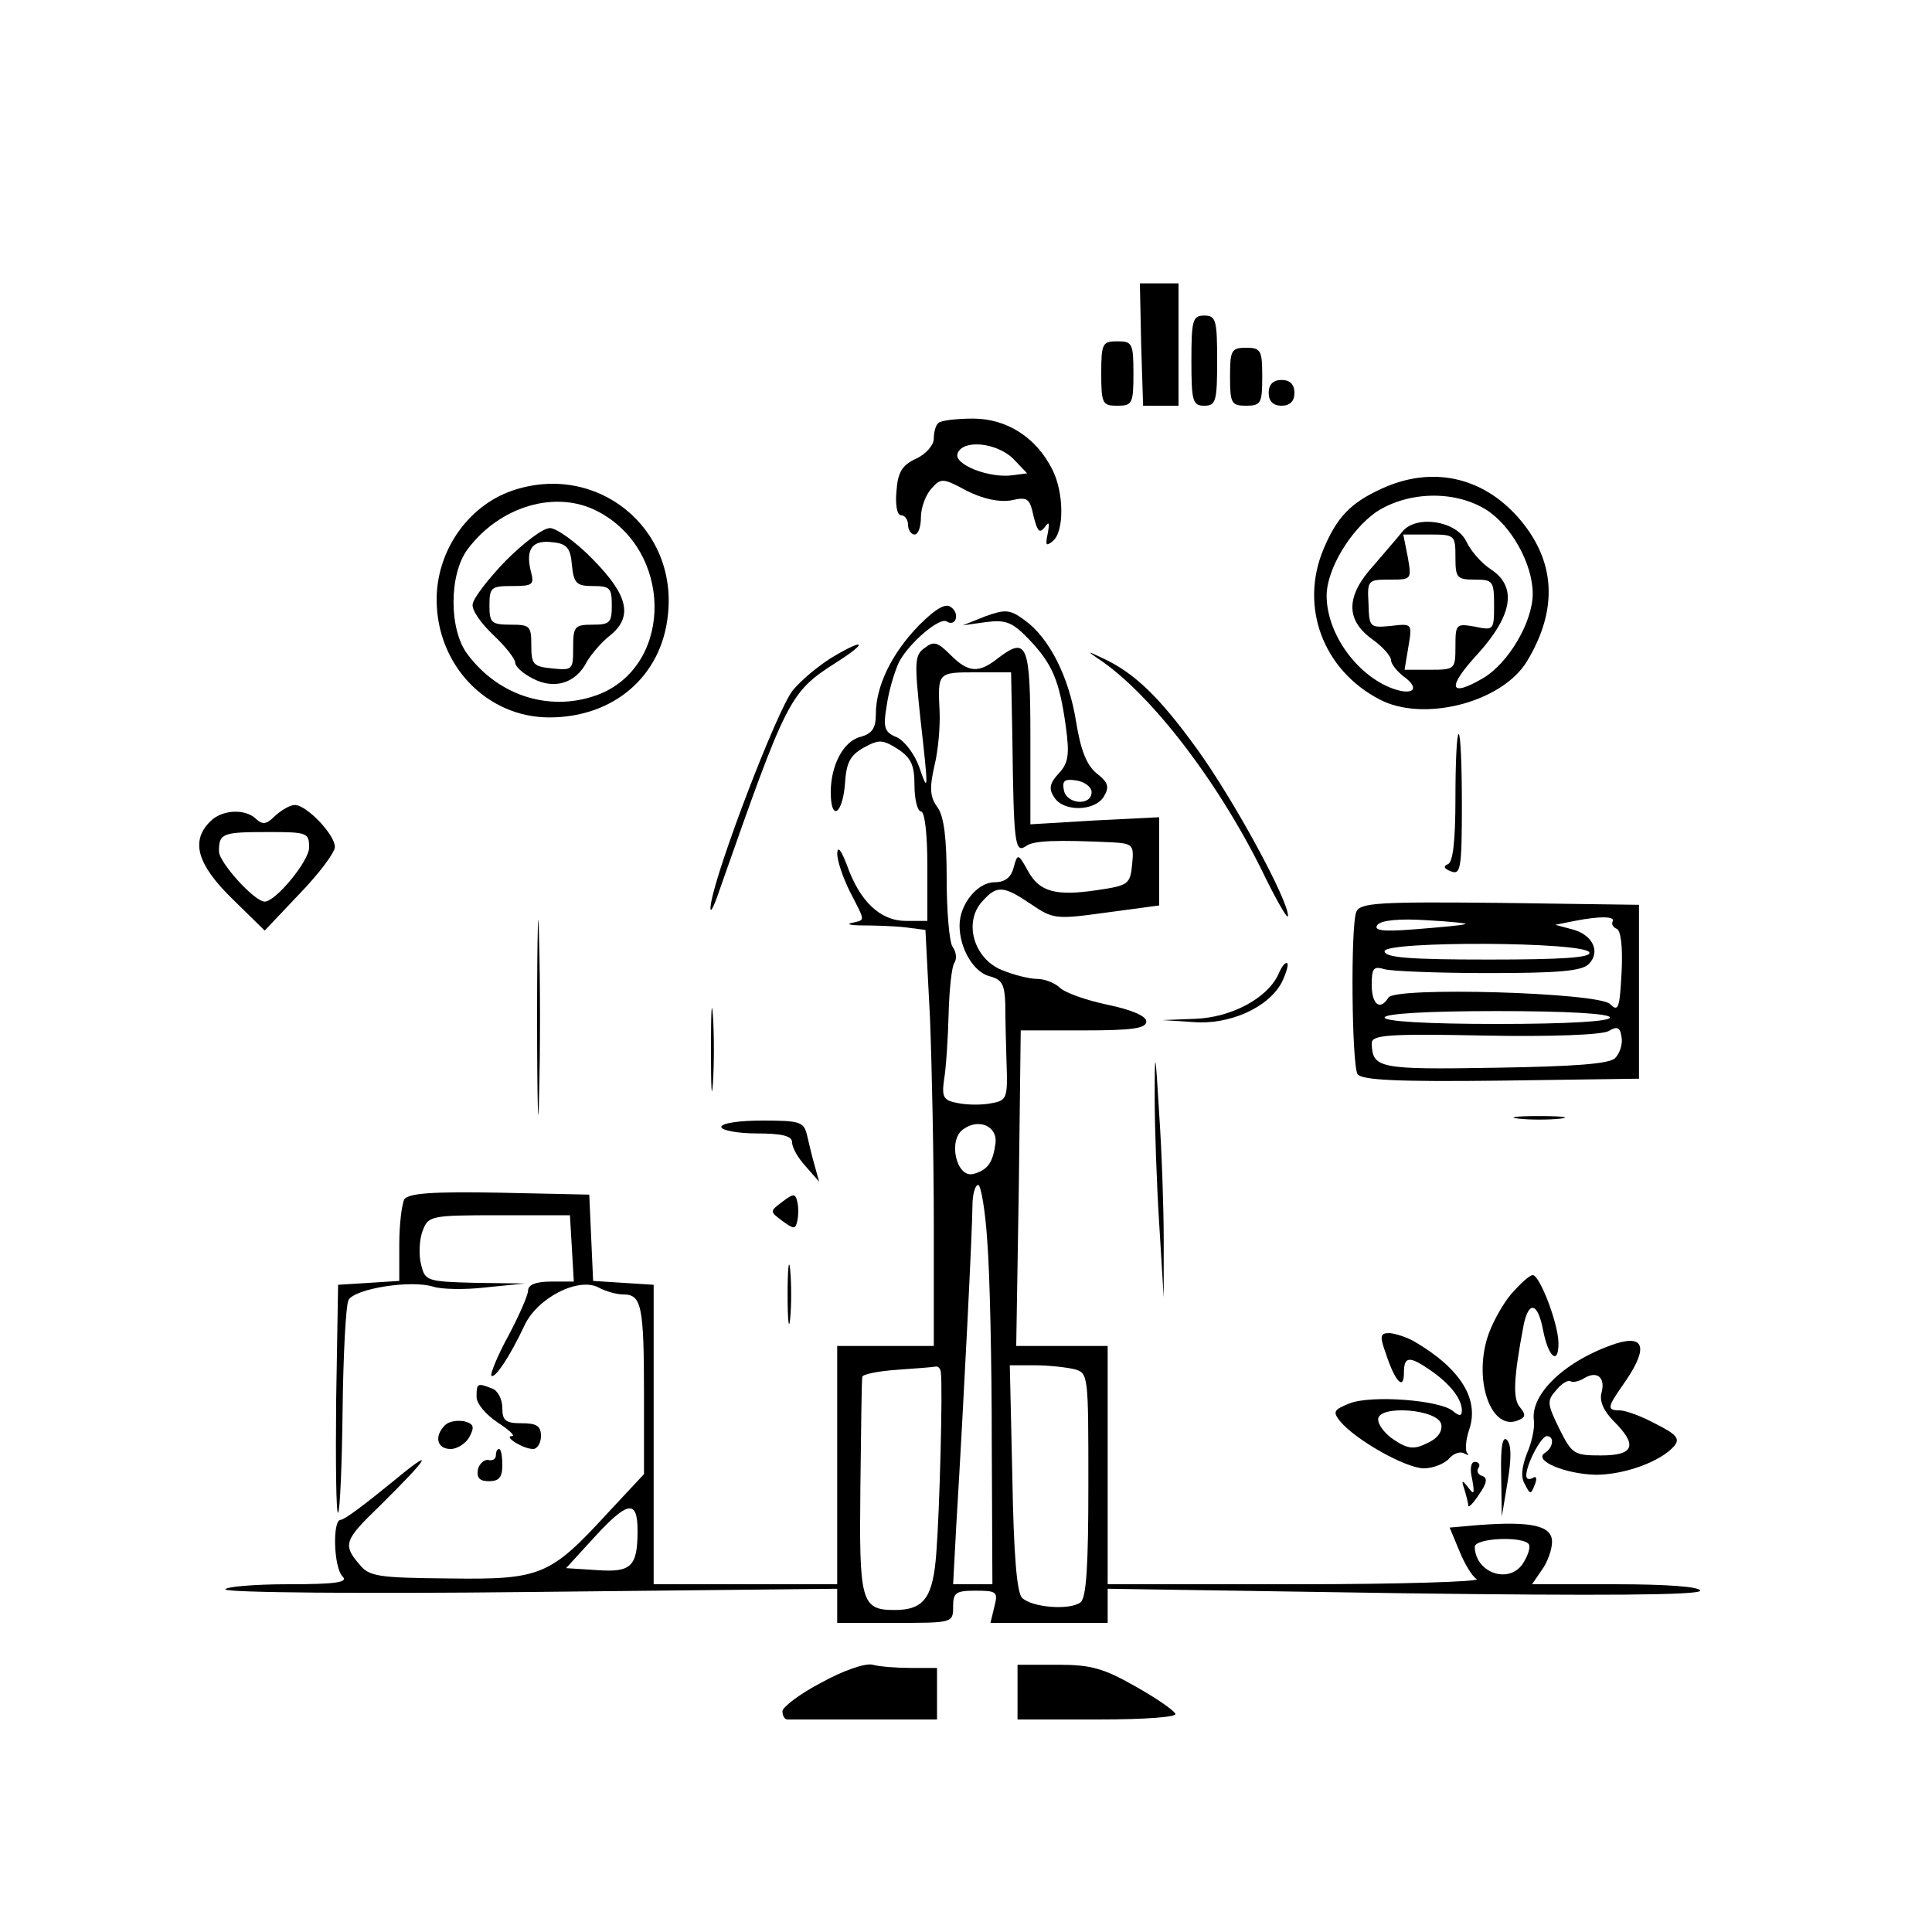 <?xml version="1.0" standalone="no"?>
<!DOCTYPE svg PUBLIC "-//W3C//DTD SVG 20010904//EN"
 "http://www.w3.org/TR/2001/REC-SVG-20010904/DTD/svg10.dtd">
<svg version="1.0" xmlns="http://www.w3.org/2000/svg"
 width="300pt" height="300pt" viewBox="0 0 300 300"
 preserveAspectRatio="xMidYMid meet">
<g transform="translate(0,300) scale(0.1,-0.1)"
fill="#000000" stroke="none">
<path d="M1772 2465 l3 -95 28 0 27 0 0 95 0 95 -30 0 -30 0 2 -95z"/>
<path d="M1850 2440 c0 -63 2 -70 20 -70 18 0 20 7 20 70 0 63 -2 70 -20 70
-18 0 -20 -7 -20 -70z"/>
<path d="M1710 2420 c0 -47 2 -50 25 -50 23 0 25 3 25 50 0 47 -2 50 -25 50
-23 0 -25 -3 -25 -50z"/>
<path d="M1910 2415 c0 -41 2 -45 25 -45 23 0 25 4 25 45 0 41 -2 45 -25 45
-23 0 -25 -4 -25 -45z"/>
<path d="M1970 2390 c0 -13 7 -20 20 -20 13 0 20 7 20 20 0 13 -7 20 -20 20
-13 0 -20 -7 -20 -20z"/>
<path d="M1457 2343 c-4 -3 -7 -14 -7 -24 0 -10 -12 -24 -27 -31 -22 -10 -29
-21 -31 -51 -2 -21 1 -37 7 -37 6 0 11 -7 11 -15 0 -8 5 -15 10 -15 6 0 10 12
10 27 0 14 7 34 16 44 15 17 18 17 55 -3 26 -13 50 -18 69 -15 26 6 29 3 35
-25 6 -23 9 -27 17 -17 7 10 8 8 5 -9 -4 -19 -3 -21 8 -12 18 15 17 76 -1 111
-25 50 -71 79 -123 79 -26 0 -51 -3 -54 -7z m116 -55 l22 -23 -23 -3 c-36 -5
-92 17 -85 34 8 22 60 17 86 -8z"/>
<path d="M2145 2241 c-48 -22 -69 -44 -90 -94 -37 -89 -1 -187 87 -233 68 -36
190 -5 229 59 49 81 45 157 -14 224 -56 63 -134 80 -212 44z m162 -32 c40 -25
73 -85 73 -131 0 -44 -38 -108 -77 -131 -53 -31 -57 -15 -8 38 54 60 61 104
20 131 -14 9 -31 28 -38 43 -15 32 -77 42 -99 16 -7 -9 -28 -33 -45 -53 -43
-47 -44 -84 -3 -114 17 -12 30 -27 30 -33 0 -6 9 -17 19 -25 27 -19 16 -31
-17 -19 -56 21 -102 86 -102 144 0 41 37 102 77 130 49 32 121 34 170 4z m-47
-74 c0 -32 2 -35 30 -35 28 0 30 -2 30 -40 0 -39 -1 -39 -30 -33 -29 5 -30 4
-30 -31 0 -35 -1 -36 -39 -36 l-40 0 6 36 c6 36 6 36 -28 32 -32 -3 -33 -2
-34 35 -2 36 -1 37 33 37 34 0 34 0 28 35 l-7 35 41 0 c39 0 40 -1 40 -35z"/>
<path d="M795 2238 c-69 -24 -117 -94 -117 -169 0 -102 78 -183 175 -183 100
0 174 64 184 158 16 137 -111 239 -242 194z m133 -32 c116 -60 118 -235 5
-283 -74 -30 -157 -6 -207 61 -29 38 -29 124 0 163 50 67 137 93 202 59z"/>
<path d="M785 2129 c-27 -28 -50 -58 -51 -67 -2 -9 13 -30 32 -48 19 -18 34
-37 34 -43 0 -6 12 -17 28 -25 33 -17 66 -7 83 26 7 12 23 31 36 41 36 29 29
62 -26 118 -26 27 -57 49 -67 49 -11 0 -41 -23 -69 -51z m103 -6 c3 -29 7 -33
33 -33 26 0 29 -3 29 -30 0 -27 -3 -30 -30 -30 -28 0 -30 -3 -30 -36 0 -34 -1
-35 -32 -32 -30 3 -33 6 -33 36 0 30 -2 32 -32 32 -30 0 -33 3 -33 30 0 28 3
30 35 30 33 0 35 2 29 24 -8 34 3 48 34 44 22 -2 28 -9 30 -35z"/>
<path d="M1427 2029 c-42 -43 -67 -94 -67 -138 0 -22 -6 -30 -23 -35 -27 -6
-47 -44 -47 -86 0 -46 18 -35 22 12 2 34 8 45 29 57 24 13 29 13 53 -2 21 -14
26 -25 26 -57 0 -22 5 -40 10 -40 6 0 10 -35 10 -85 l0 -85 -33 0 c-40 0 -72
30 -92 87 -9 23 -14 30 -15 18 0 -12 9 -38 20 -60 24 -47 24 -43 3 -48 -10 -2
-2 -4 17 -4 19 0 49 -1 66 -3 l31 -4 7 -135 c3 -74 6 -219 6 -323 l0 -188 -75
0 -75 0 0 -185 0 -185 -142 0 -143 0 0 232 0 233 -47 3 -47 3 -3 67 -3 67
-139 3 c-105 2 -141 -1 -148 -10 -4 -7 -8 -39 -8 -70 l0 -57 -47 -3 -48 -3 -3
-179 c-1 -99 0 -177 3 -175 3 3 6 75 7 160 1 85 5 161 9 170 9 18 97 32 132
21 12 -4 49 -5 82 -1 l60 6 -77 1 c-75 2 -78 3 -84 28 -4 15 -3 38 2 52 9 24
11 25 119 25 l110 0 3 -51 3 -52 -35 0 c-24 0 -36 -5 -36 -14 0 -7 -14 -39
-31 -71 -17 -31 -28 -59 -26 -61 5 -6 29 30 51 77 20 44 84 76 115 60 11 -6
28 -11 39 -11 28 0 32 -17 32 -155 l0 -124 -56 -60 c-90 -98 -104 -104 -247
-102 -110 1 -124 3 -139 22 -26 30 -23 38 30 89 81 80 90 96 19 37 -38 -31
-72 -57 -78 -57 -13 0 -11 -74 3 -88 9 -9 -10 -12 -85 -12 -53 0 -97 -4 -97
-8 0 -5 214 -7 475 -4 l475 5 0 -27 0 -26 90 0 c89 0 90 0 90 25 0 22 4 25 35
25 33 0 35 -2 29 -25 l-6 -25 91 0 91 0 0 26 0 27 460 -7 c304 -4 460 -3 460
4 0 6 -50 10 -131 10 l-130 0 15 22 c9 12 16 32 16 44 0 25 -32 32 -113 26
l-46 -4 15 -36 c8 -20 20 -40 27 -44 7 -4 -120 -8 -280 -8 l-293 0 0 185 0
185 -71 0 -71 0 4 245 3 245 98 0 c75 0 97 3 97 14 0 8 -22 18 -61 26 -33 7
-67 19 -74 27 -8 7 -23 13 -35 13 -11 0 -36 6 -55 14 -43 18 -59 74 -30 106
23 26 33 25 76 -4 34 -23 38 -24 117 -13 l82 11 0 68 0 69 -100 -5 -100 -6 0
134 c0 145 -5 158 -49 125 -31 -25 -47 -24 -75 4 -20 20 -26 22 -40 11 -16
-11 -16 -22 -7 -108 13 -115 13 -120 -2 -76 -7 19 -22 39 -34 45 -20 8 -22 15
-16 50 3 22 12 52 19 67 16 30 63 70 74 63 14 -9 21 12 7 22 -8 7 -23 -1 -50
-28z m145 -174 c2 -167 4 -180 21 -169 11 9 48 10 135 6 31 -2 33 -4 30 -34
-3 -31 -6 -33 -53 -40 -66 -10 -91 -3 -109 30 -15 27 -16 27 -22 5 -4 -16 -14
-23 -30 -23 -26 0 -54 -34 -54 -67 0 -36 22 -73 47 -79 19 -5 23 -13 24 -43 0
-20 1 -62 2 -93 2 -53 0 -57 -23 -61 -14 -3 -37 -3 -52 0 -23 4 -26 9 -22 37
3 17 6 63 7 101 1 39 5 75 9 80 4 6 3 17 -3 25 -5 8 -9 56 -9 105 0 62 -4 97
-14 111 -12 16 -13 30 -5 65 6 24 9 62 8 84 -3 61 -3 61 56 61 l55 0 2 -101z
m-26 -629 c-4 -31 -12 -43 -35 -49 -26 -6 -39 52 -16 69 24 18 53 6 51 -20z
m-13 -153 c4 -49 7 -188 7 -310 l1 -223 -31 0 -30 0 5 93 c12 198 25 462 25
494 0 18 4 33 9 33 4 0 11 -39 14 -87z m-72 -205 c3 -25 -2 -214 -7 -278 -5
-71 -19 -90 -65 -90 -52 0 -55 13 -53 191 1 90 2 167 3 171 0 4 25 9 54 11 28
2 55 4 60 5 4 1 8 -4 8 -10z m207 6 c22 -6 22 -8 22 -179 0 -126 -3 -175 -12
-183 -17 -13 -76 -8 -91 7 -8 8 -13 67 -15 186 l-4 175 39 0 c21 0 48 -3 61
-6z m-678 -251 c0 -56 -10 -65 -64 -61 l-47 3 43 47 c53 58 68 60 68 11z
m1384 -21 c3 -5 -2 -19 -10 -31 -22 -31 -73 -13 -74 27 0 14 76 17 84 4z"/>
<path d="M1530 2043 l-35 -14 36 5 c31 4 41 0 67 -27 36 -38 47 -63 57 -135 6
-44 4 -57 -11 -73 -14 -15 -16 -24 -7 -37 14 -23 63 -22 77 1 9 15 7 22 -11
36 -16 13 -25 37 -32 80 -11 70 -42 131 -80 158 -23 17 -30 17 -61 6z m165
-273 c0 -22 -39 -19 -43 3 -3 15 1 18 20 15 12 -2 23 -10 23 -18z"/>
<path d="M1290 1978 c-19 -12 -46 -34 -59 -50 -24 -30 -118 -275 -127 -331 -3
-19 3 -10 14 23 104 296 108 305 180 351 52 33 45 39 -8 7z"/>
<path d="M1704 1978 c83 -54 192 -197 262 -343 19 -38 34 -64 34 -57 0 25 -84
180 -142 260 -58 80 -97 118 -148 141 -21 10 -22 10 -6 -1z"/>
<path d="M2260 1761 c0 -68 -4 -101 -12 -103 -7 -3 -6 -7 5 -11 15 -6 17 4 17
103 0 61 -2 110 -5 110 -3 0 -5 -45 -5 -99z"/>
<path d="M427 1733 c-13 -13 -19 -14 -29 -5 -17 17 -54 15 -72 -4 -30 -30 -20
-66 34 -119 l51 -50 54 57 c30 31 55 64 55 73 0 19 -44 65 -62 65 -8 0 -21 -8
-31 -17z m53 -49 c0 -21 -52 -84 -69 -84 -16 0 -71 61 -71 78 0 28 5 30 76 30
61 0 64 -1 64 -24z"/>
<path d="M834 1420 c0 -135 2 -190 3 -122 2 67 2 177 0 245 -1 67 -3 12 -3
-123z"/>
<path d="M2106 1584 c-9 -23 -7 -237 2 -252 7 -9 58 -12 223 -10 l214 3 0 135
0 135 -216 3 c-191 2 -217 0 -223 -14z m169 -19 c-5 -2 -41 -5 -78 -8 -50 -4
-65 -2 -58 7 6 7 34 10 78 7 37 -2 64 -5 58 -6z m229 4 c-2 -4 1 -9 6 -11 7
-2 10 -29 8 -68 -3 -56 -5 -62 -18 -49 -19 18 -334 27 -344 10 -13 -21 -26
-11 -26 20 0 26 3 29 20 24 10 -3 83 -6 161 -6 108 0 145 3 156 14 19 19 6 46
-26 54 l-26 7 30 6 c41 8 64 7 59 -1z m-36 -48 c3 -8 -42 -11 -157 -11 -122 0
-161 3 -161 13 0 16 312 15 318 -2z m32 -101 c0 -6 -65 -10 -175 -10 -110 0
-175 4 -175 10 0 6 65 10 175 10 110 0 175 -4 175 -10z m8 -63 c-9 -9 -62 -13
-187 -15 -180 -3 -190 -1 -191 38 0 13 25 15 175 12 103 -2 182 1 193 7 13 8
18 6 20 -10 2 -10 -3 -25 -10 -32z"/>
<path d="M1985 1487 c-17 -37 -73 -67 -129 -69 l-51 -2 47 -3 c56 -5 117 22
138 61 7 14 11 28 9 30 -3 3 -9 -5 -14 -17z"/>
<path d="M1104 1370 c0 -58 1 -81 3 -52 2 28 2 76 0 105 -2 28 -3 5 -3 -53z"/>
<path d="M1793 1295 c0 -44 3 -132 7 -195 l7 -115 0 90 c0 50 -3 137 -7 195
-6 102 -7 103 -7 25z"/>
<path d="M2358 1263 c17 -2 47 -2 65 0 17 2 3 4 -33 4 -36 0 -50 -2 -32 -4z"/>
<path d="M1120 1250 c0 -5 25 -10 55 -10 40 0 55 -4 55 -14 0 -8 9 -24 21 -37
l21 -24 -7 25 c-4 14 -9 35 -12 48 -5 20 -11 22 -69 22 -36 0 -64 -4 -64 -10z"/>
<path d="M1215 1134 c-20 -15 -20 -15 0 -30 18 -13 20 -13 23 0 2 9 2 22 0 30
-3 13 -6 13 -23 0z"/>
<path d="M1223 990 c0 -41 2 -58 4 -37 2 20 2 54 0 75 -2 20 -4 3 -4 -38z"/>
<path d="M2346 990 c-14 -17 -31 -48 -37 -69 -20 -68 7 -142 47 -127 13 5 14
9 4 21 -11 13 -10 44 6 128 8 38 22 34 30 -8 8 -42 24 -56 24 -21 0 30 -29
106 -40 106 -5 0 -20 -14 -34 -30z"/>
<path d="M2152 898 c14 -43 28 -58 28 -30 0 26 8 27 40 5 31 -21 49 -44 50
-62 0 -10 -3 -11 -14 -2 -20 17 -126 25 -160 12 -25 -10 -27 -13 -15 -28 24
-29 102 -73 130 -73 14 0 32 7 39 15 7 8 17 12 24 8 6 -3 8 -3 4 1 -3 4 -2 20
3 35 17 48 -13 96 -85 138 -12 7 -29 12 -38 13 -15 0 -16 -4 -6 -32z m86 -110
c2 -11 -6 -22 -22 -29 -20 -10 -30 -9 -51 5 -14 9 -25 23 -25 32 0 23 94 16
98 -8z"/>
<path d="M2510 914 c-79 -26 -135 -79 -128 -121 1 -10 -3 -32 -11 -50 -8 -21
-10 -37 -3 -48 8 -16 9 -16 15 -1 4 10 3 15 -3 11 -6 -3 -10 -2 -10 4 0 17 23
61 32 61 12 0 10 -18 -3 -26 -19 -12 32 -33 79 -34 45 0 102 21 122 45 9 11 3
18 -29 34 -22 12 -47 21 -56 21 -20 0 -19 5 4 38 40 56 37 80 -9 66z m-23 -76
c-4 -13 3 -29 19 -45 37 -37 32 -53 -20 -53 -42 0 -45 2 -65 42 -19 39 -19 43
-4 60 8 10 19 16 22 13 4 -2 13 0 21 5 20 12 33 1 27 -22z"/>
<path d="M740 831 c0 -11 15 -28 33 -40 17 -11 28 -21 22 -21 -14 0 17 -20 33
-20 6 0 12 9 12 20 0 16 -7 20 -30 20 -25 0 -30 4 -30 24 0 13 -7 27 -16 30
-23 9 -24 8 -24 -13z"/>
<path d="M691 787 c-17 -17 -13 -37 9 -37 10 0 24 9 29 19 8 15 7 20 -8 24
-11 2 -24 0 -30 -6z"/>
<path d="M2331 710 l1 -65 9 54 c6 36 6 58 -1 65 -7 7 -10 -11 -9 -54z"/>
<path d="M770 740 c0 -5 -5 -9 -12 -7 -6 1 -14 -6 -16 -15 -2 -13 3 -18 17
-18 16 0 21 6 21 25 0 14 -2 25 -5 25 -3 0 -5 -4 -5 -10z"/>
<path d="M2286 703 c4 -23 3 -25 -6 -13 -10 13 -11 12 -6 -3 3 -10 6 -22 6
-25 0 -4 8 4 17 18 12 17 13 25 5 28 -7 2 -10 8 -6 13 3 5 0 9 -6 9 -6 0 -8
-11 -4 -27z"/>
<path d="M1275 387 c-33 -17 -60 -38 -60 -44 0 -7 3 -13 8 -13 4 0 58 0 120 0
l112 0 0 40 0 40 -40 0 c-22 0 -49 2 -60 5 -11 3 -46 -9 -80 -28z"/>
<path d="M1580 373 l0 -43 126 0 c75 0 123 4 119 9 -3 6 -31 25 -63 43 -48 27
-67 33 -119 33 l-63 0 0 -42z"/>
</g>
</svg>
